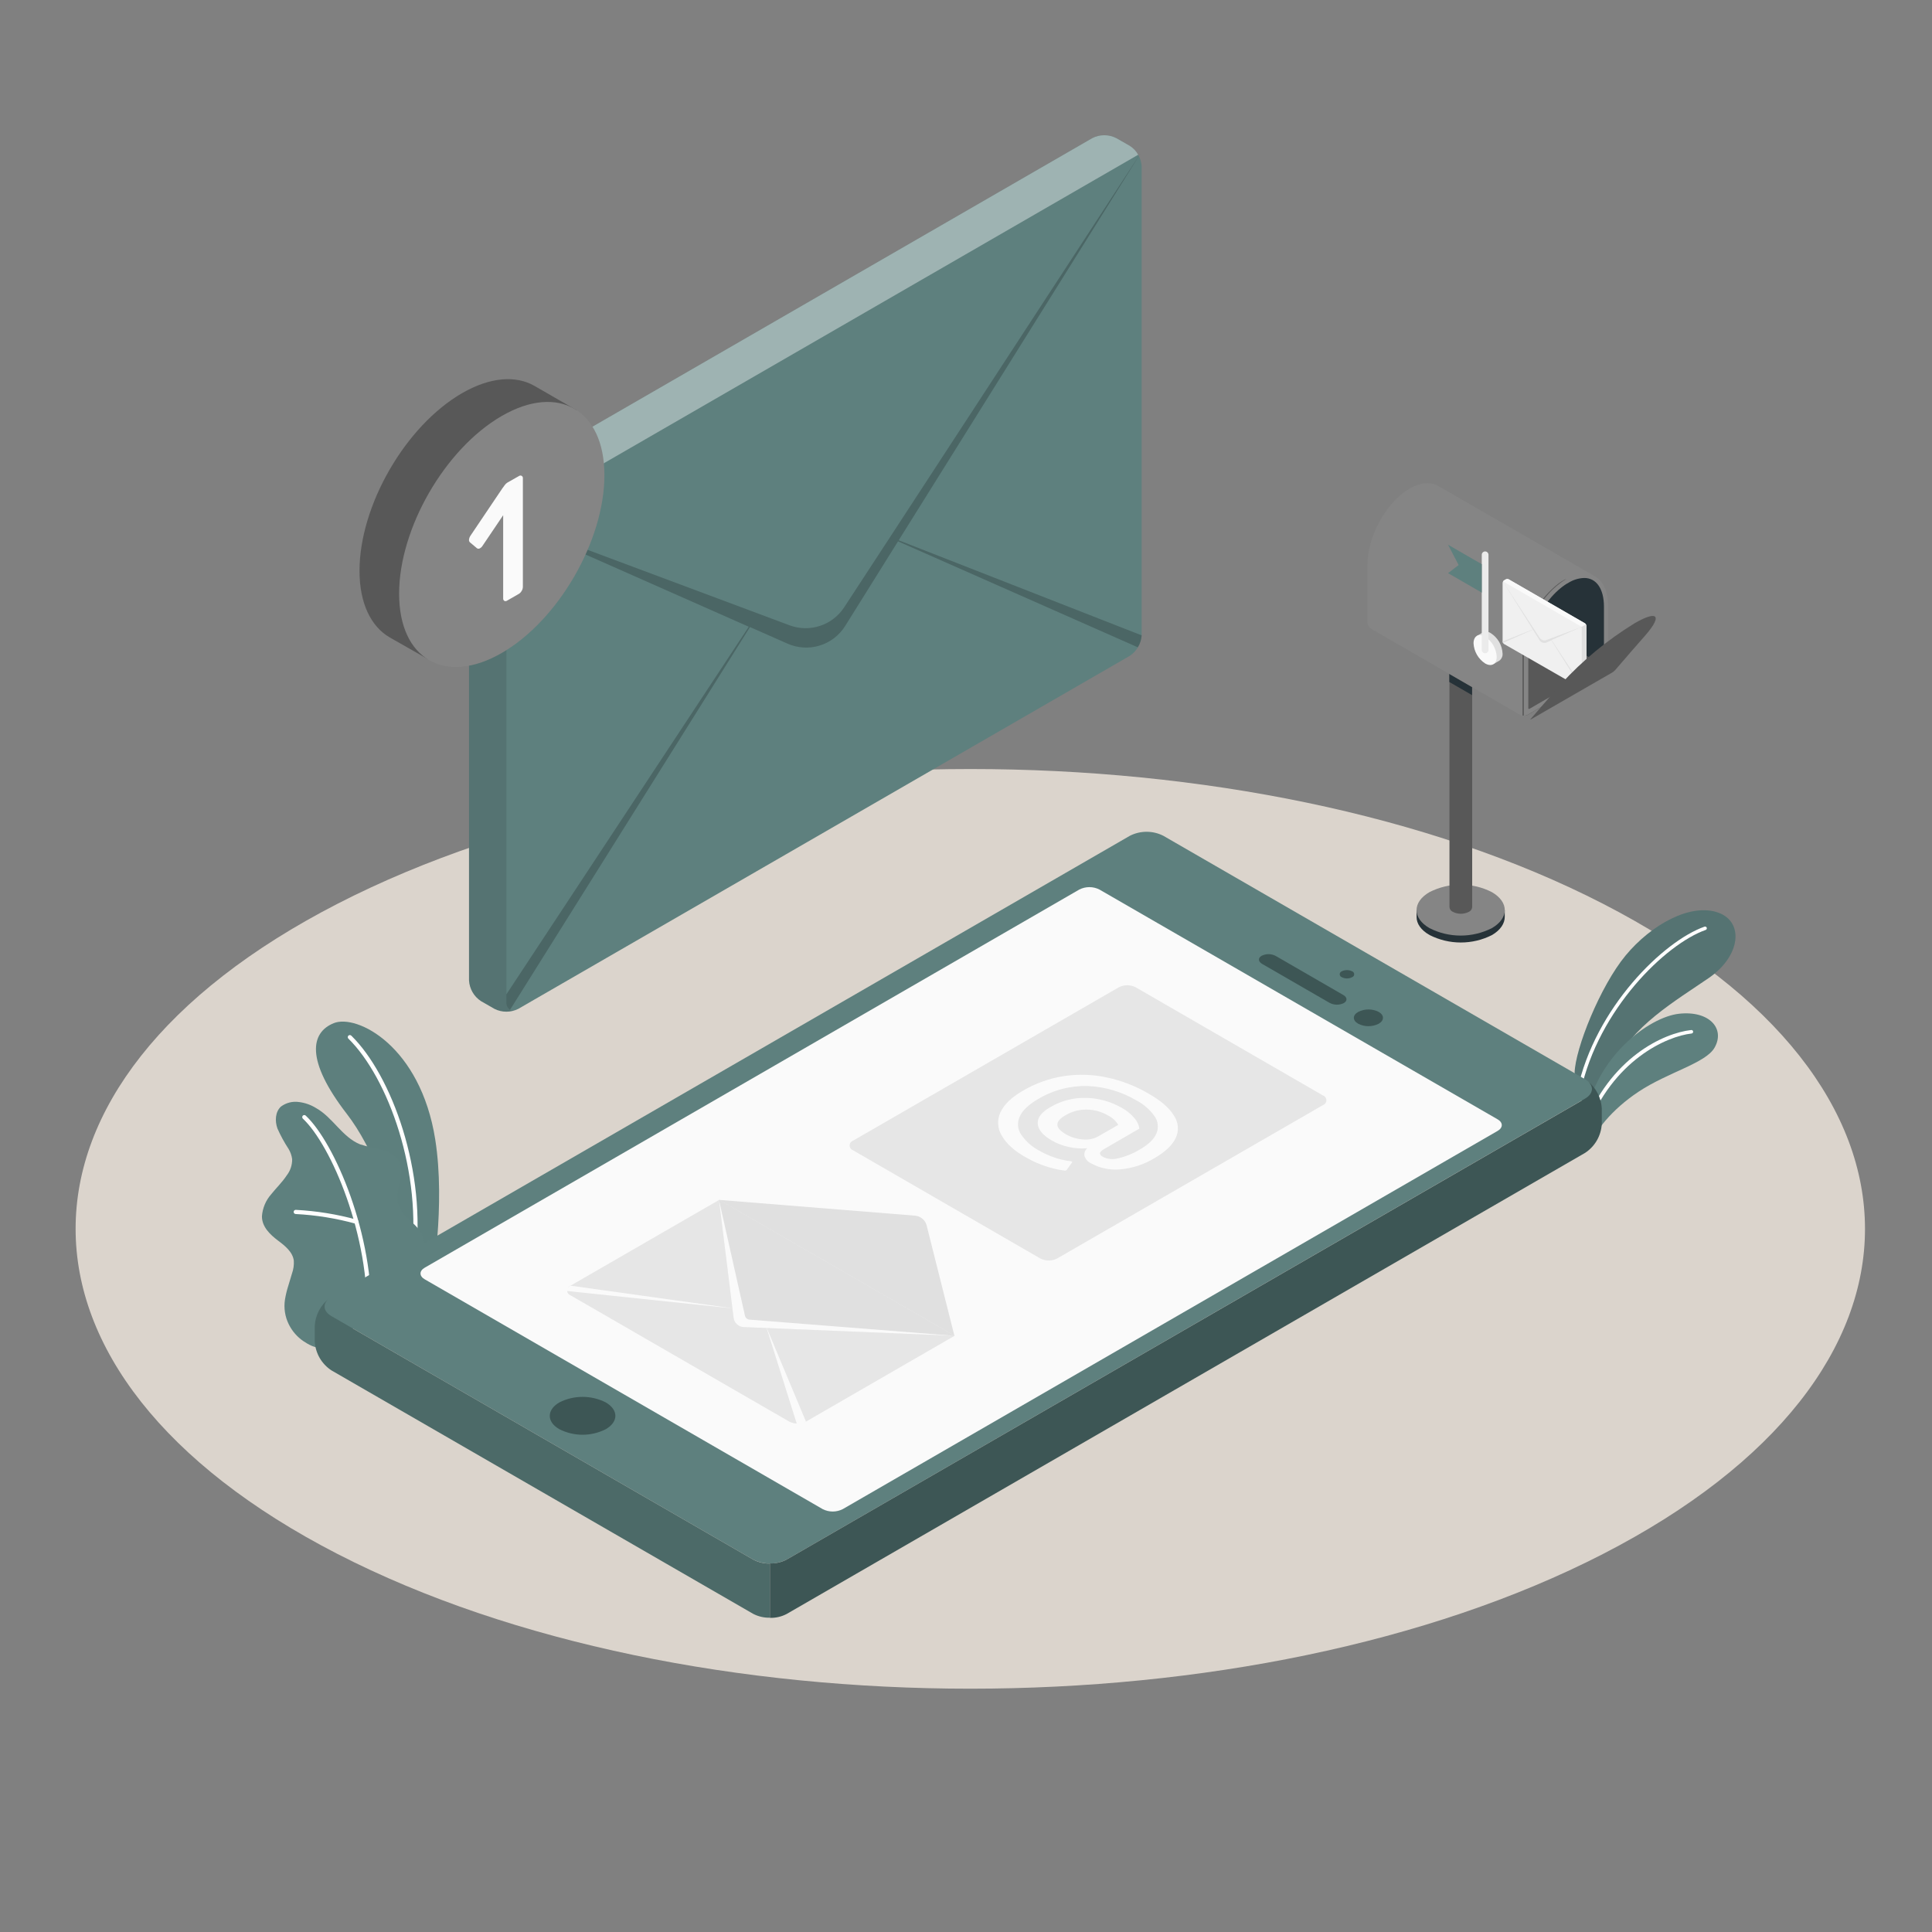 <?xml version="1.0" encoding="UTF-8"?> <svg xmlns="http://www.w3.org/2000/svg" width="258" height="258" viewBox="0 0 258 258" fill="none"><rect x="0" y="0" width="258" height="258" fill="#808080" stroke="none"/> <path d="M45.088 207.525C91.75 231.503 167.38 231.503 214.052 207.525C260.725 183.546 260.714 144.666 214.052 120.682C167.391 96.698 91.76 96.704 45.088 120.682C-1.584 144.661 -1.548 183.546 45.088 207.525Z" fill="#DBD4CC"></path> <path d="M210.275 143.288C210.332 140.084 213.686 131.704 217.086 127.597C220.487 123.489 225.765 120.543 229.47 121.879C232.912 123.123 232.458 127.653 228.206 130.589C223.954 133.525 217.576 137.194 215.641 142.359L211.658 148.675L210.275 143.288Z" fill="#5E807E"></path> <path opacity="0.1" d="M210.275 143.288C210.332 140.084 213.686 131.704 217.086 127.597C220.487 123.489 225.765 120.543 229.47 121.879C232.912 123.123 232.458 127.653 228.206 130.589C223.954 133.525 217.576 137.194 215.641 142.359L211.658 148.675L210.275 143.288Z" fill="black"></path> <path d="M210.884 145.889C210.934 145.885 210.982 145.866 211.02 145.834C211.058 145.801 211.084 145.757 211.095 145.708C213.433 134.8 222.447 126.059 227.773 124.186C227.802 124.176 227.829 124.16 227.852 124.14C227.875 124.119 227.894 124.094 227.908 124.067C227.921 124.039 227.929 124.008 227.931 123.977C227.932 123.947 227.928 123.916 227.917 123.886C227.907 123.858 227.891 123.831 227.87 123.808C227.849 123.786 227.824 123.767 227.796 123.754C227.769 123.741 227.738 123.734 227.708 123.733C227.677 123.732 227.647 123.736 227.618 123.747C222.184 125.656 213.01 134.537 210.636 145.61C210.625 145.671 210.638 145.733 210.671 145.785C210.705 145.837 210.757 145.874 210.817 145.889H210.884Z" fill="white"></path> <path d="M212.391 152.922C212.938 151.131 215.193 148.195 218.794 145.801C222.778 143.154 227.783 141.993 228.97 139.893C230.394 137.38 228.294 134.939 224.243 135.373C220.193 135.806 212.979 141.198 211.699 149.49L212.391 152.922Z" fill="#5E807E"></path> <path d="M211.642 151.018C211.687 151.014 211.73 150.999 211.767 150.972C211.803 150.946 211.831 150.91 211.849 150.868C215.368 141.554 222.576 138.386 225.894 138.015C225.925 138.011 225.954 138.002 225.981 137.987C226.008 137.973 226.032 137.953 226.051 137.929C226.07 137.905 226.085 137.877 226.093 137.848C226.102 137.818 226.104 137.787 226.1 137.757C226.098 137.726 226.089 137.696 226.075 137.668C226.06 137.641 226.04 137.617 226.016 137.598C225.992 137.578 225.964 137.564 225.934 137.556C225.904 137.548 225.873 137.546 225.842 137.55C222.174 137.958 215.006 141.193 211.395 150.703C211.373 150.761 211.375 150.824 211.4 150.88C211.425 150.937 211.471 150.98 211.529 151.002C211.563 151.021 211.604 151.026 211.642 151.018Z" fill="white"></path> <path d="M53.742 173.598L57.648 171.364C57.648 171.364 59.521 161.044 58.122 152.168C56.151 139.692 47.658 135.388 44.572 136.632C41.486 137.875 40.759 141.565 46.332 148.773C49.619 153.03 53.85 162.024 53.742 173.598Z" fill="#5E807E"></path> <g opacity="0.1"> <path opacity="0.1" d="M53.742 173.598L57.648 171.364C57.648 171.364 59.521 161.044 58.122 152.168C56.151 139.692 47.658 135.388 44.572 136.632C41.486 137.875 40.759 141.565 46.332 148.773C49.619 153.03 53.85 162.024 53.742 173.598Z" fill="black"></path> </g> <path d="M55.155 168.644H55.119C55.082 168.64 55.047 168.628 55.015 168.61C54.983 168.592 54.955 168.567 54.933 168.538C54.911 168.508 54.895 168.475 54.886 168.439C54.877 168.403 54.876 168.366 54.882 168.33C56.497 156.653 51.785 143.856 46.522 138.696C46.496 138.67 46.475 138.64 46.461 138.606C46.447 138.572 46.44 138.536 46.44 138.5C46.44 138.463 46.447 138.427 46.461 138.393C46.475 138.36 46.496 138.329 46.522 138.304C46.575 138.252 46.645 138.223 46.718 138.223C46.792 138.223 46.862 138.252 46.914 138.304C52.291 143.556 57.075 156.56 55.439 168.412C55.427 168.478 55.391 168.538 55.339 168.58C55.288 168.623 55.222 168.646 55.155 168.644Z" fill="white"></path> <path d="M42.905 179.857C42.291 180.213 41.017 179.439 40.532 179.109C39.696 178.542 39.021 177.769 38.571 176.864C38.059 175.839 37.879 174.679 38.055 173.546C38.153 172.951 38.292 172.363 38.473 171.787L38.989 170.074C39.188 169.522 39.272 168.936 39.236 168.35C39.087 167.179 38.05 166.359 37.105 165.652C36.073 164.867 34.974 163.835 34.98 162.427C35.057 161.335 35.492 160.299 36.218 159.48C36.894 158.629 37.694 157.875 38.282 156.972C38.767 156.353 39.025 155.587 39.015 154.8C38.952 154.317 38.791 153.851 38.54 153.433C37.966 152.561 37.466 151.642 37.044 150.688C36.698 149.702 36.749 148.479 37.518 147.772C37.862 147.516 38.254 147.33 38.67 147.226C39.087 147.123 39.519 147.103 39.943 147.168C40.742 147.268 41.509 147.539 42.193 147.963C44.433 149.207 45.707 151.854 48.081 152.814C49.024 153.106 49.983 153.34 50.955 153.515C51.441 153.606 51.902 153.796 52.31 154.075C52.718 154.354 53.063 154.715 53.323 155.136C54.195 156.874 52.575 159.021 53.189 160.868C53.705 162.504 55.32 163.128 56.213 164.599C56.575 165.251 56.721 166 56.631 166.74C56.551 167.989 56.245 169.213 55.728 170.352C55.146 171.485 54.483 172.573 53.741 173.608C53.705 173.634 42.998 179.805 42.905 179.857Z" fill="#5E807E"></path> <path d="M49.247 176.472C49.211 176.471 49.175 176.462 49.141 176.447C49.108 176.432 49.078 176.41 49.053 176.383C49.028 176.356 49.009 176.325 48.996 176.291C48.983 176.256 48.977 176.22 48.979 176.183C49.438 165.13 44.226 152.922 40.439 149.377C40.388 149.324 40.36 149.254 40.36 149.181C40.36 149.108 40.388 149.038 40.439 148.985C40.491 148.933 40.562 148.904 40.635 148.904C40.709 148.904 40.779 148.933 40.831 148.985C44.696 152.597 50.011 165.012 49.546 176.224C49.538 176.296 49.503 176.363 49.447 176.409C49.391 176.455 49.319 176.478 49.247 176.472Z" fill="white"></path> <path d="M47.591 163.417H47.508C44.889 162.694 42.198 162.26 39.484 162.122C39.448 162.121 39.412 162.112 39.379 162.097C39.345 162.082 39.315 162.06 39.29 162.033C39.265 162.006 39.246 161.975 39.233 161.941C39.221 161.906 39.215 161.87 39.216 161.833C39.217 161.796 39.225 161.76 39.24 161.726C39.255 161.693 39.276 161.662 39.303 161.637C39.33 161.612 39.362 161.593 39.397 161.581C39.431 161.568 39.468 161.563 39.505 161.565C42.267 161.709 45.006 162.152 47.673 162.886C47.735 162.907 47.787 162.949 47.821 163.005C47.854 163.061 47.867 163.127 47.858 163.191C47.848 163.255 47.816 163.314 47.767 163.358C47.718 163.401 47.656 163.426 47.591 163.428V163.417Z" fill="white"></path> <path d="M44.267 175.755L100.578 208.263C101.271 208.614 102.036 208.797 102.813 208.797C103.589 208.797 104.354 208.614 105.047 208.263L211.668 146.699C212.901 145.987 212.901 144.831 211.668 144.119L155.352 111.611C154.659 111.259 153.894 111.076 153.117 111.076C152.341 111.076 151.576 111.259 150.883 111.611L44.267 173.175C43.034 173.892 43.034 175.043 44.267 175.755Z" fill="#5E807E"></path> <path d="M74.701 190.858C75.661 191.344 76.722 191.597 77.797 191.597C78.873 191.597 79.934 191.344 80.893 190.858C82.606 189.867 82.606 188.278 80.893 187.277C79.934 186.791 78.873 186.538 77.797 186.538C76.722 186.538 75.661 186.791 74.701 187.277C72.988 188.268 72.988 189.888 74.701 190.858Z" fill="#3D5655"></path> <path d="M100.579 208.268L44.267 175.76C43.163 175.125 43.05 174.135 43.917 173.422C43.366 173.858 42.914 174.405 42.59 175.028C42.265 175.65 42.075 176.334 42.033 177.034V179.135C42.075 179.91 42.299 180.665 42.687 181.337C43.075 182.01 43.617 182.581 44.267 183.005L100.579 215.513C101.268 215.871 102.036 216.049 102.813 216.029V208.799C102.035 208.815 101.266 208.632 100.579 208.268Z" fill="#4C6A68"></path> <path d="M211.668 153.959C212.319 153.535 212.86 152.963 213.248 152.291C213.636 151.618 213.86 150.864 213.903 150.089V147.989C213.859 147.288 213.669 146.604 213.343 145.982C213.018 145.359 212.565 144.812 212.014 144.377C212.886 145.089 212.773 146.08 211.668 146.719L105.047 208.268C104.359 208.628 103.59 208.805 102.813 208.784V216.049C103.59 216.07 104.359 215.893 105.047 215.533L211.668 153.959Z" fill="#3D5655"></path> <path d="M109.862 201.529L56.714 170.837C55.971 170.409 55.971 169.717 56.714 169.289L144.134 118.788C144.55 118.577 145.01 118.467 145.476 118.467C145.942 118.467 146.402 118.577 146.817 118.788L199.991 149.475C200.734 149.898 200.734 150.595 199.991 151.023L112.54 201.529C112.125 201.74 111.666 201.85 111.201 201.85C110.735 201.85 110.276 201.74 109.862 201.529Z" fill="#FAFAFA"></path> <path d="M96.038 160.233L127.477 178.381L107.632 189.841C107.285 190.015 106.903 190.105 106.515 190.105C106.127 190.105 105.745 190.015 105.398 189.841L76.192 172.979C76.058 172.933 75.94 172.846 75.858 172.73C75.775 172.615 75.73 172.476 75.73 172.334C75.73 172.191 75.775 172.053 75.858 171.937C75.94 171.821 76.058 171.734 76.192 171.689L96.038 160.233Z" fill="#E6E6E6"></path> <path d="M127.452 178.381L123.747 163.654C123.663 163.303 123.467 162.988 123.19 162.757C122.909 162.518 122.561 162.372 122.194 162.339L96.017 160.233L127.452 178.381Z" fill="#E0E0E0"></path> <path d="M127.452 178.381L99.315 177.22C98.978 177.207 98.656 177.074 98.409 176.845C98.161 176.616 98.003 176.306 97.963 175.971L96.012 160.228L127.452 178.381Z" fill="#E0E0E0"></path> <path d="M127.452 178.381L99.315 177.22C98.978 177.207 98.656 177.074 98.409 176.845C98.161 176.616 98.003 176.306 97.963 175.971L96.012 160.228L99.485 175.708C99.516 175.846 99.591 175.97 99.697 176.063C99.804 176.156 99.937 176.212 100.078 176.224L127.452 178.381Z" fill="#FAFAFA"></path> <path d="M102.323 177.174L106.518 190.487L107.632 189.842L102.323 177.174Z" fill="#FAFAFA"></path> <path d="M75.078 172.334L76.192 171.689L98.132 174.754L75.078 172.334Z" fill="#FAFAFA"></path> <path d="M113.922 153.613L138.933 168.061C139.279 168.237 139.662 168.328 140.05 168.328C140.438 168.328 140.821 168.237 141.167 168.061L176.663 147.576C176.797 147.53 176.915 147.443 176.997 147.328C177.08 147.212 177.125 147.073 177.125 146.931C177.125 146.789 177.08 146.65 176.997 146.534C176.915 146.418 176.797 146.332 176.663 146.286L151.652 131.838C151.306 131.662 150.923 131.571 150.535 131.571C150.147 131.571 149.764 131.662 149.418 131.838L113.922 152.323C113.787 152.369 113.67 152.456 113.587 152.571C113.505 152.687 113.46 152.826 113.46 152.968C113.46 153.11 113.505 153.249 113.587 153.365C113.67 153.481 113.787 153.567 113.922 153.613Z" fill="#E6E6E6"></path> <path d="M133.809 151.704C133.511 151.241 133.335 150.71 133.296 150.161C133.257 149.612 133.357 149.062 133.587 148.562C134.052 147.53 135.063 146.539 136.616 145.646C138.319 144.645 140.199 143.981 142.153 143.691C144.059 143.416 145.999 143.486 147.88 143.897C149.821 144.319 151.683 145.045 153.396 146.049C155.055 147.002 156.183 147.985 156.781 149C157.074 149.432 157.248 149.933 157.288 150.454C157.328 150.974 157.232 151.496 157.008 151.967C156.554 152.932 155.6 153.835 154.155 154.671C152.77 155.508 151.211 156.016 149.599 156.157C148.256 156.288 146.906 156.011 145.724 155.362C145.512 155.27 145.322 155.135 145.166 154.964C145.01 154.793 144.893 154.591 144.821 154.372C144.786 154.182 144.803 153.986 144.869 153.805C144.935 153.623 145.049 153.463 145.197 153.34C144.366 153.407 143.529 153.35 142.715 153.169C141.917 152.998 141.151 152.702 140.445 152.292C139.255 151.604 138.632 150.858 138.577 150.053C138.522 149.248 139.091 148.508 140.285 147.834C141.725 146.989 143.373 146.566 145.042 146.611C146.747 146.649 148.414 147.123 149.883 147.989C150.49 148.328 151.032 148.774 151.482 149.305C151.84 149.698 152.073 150.188 152.153 150.713L147.509 153.407C147.132 153.624 146.926 153.814 146.895 153.98C146.864 154.145 146.998 154.32 147.292 154.496C147.935 154.808 148.67 154.87 149.356 154.671C150.367 154.435 151.333 154.039 152.22 153.5C153.386 152.829 154.124 152.106 154.434 151.348C154.589 150.98 154.648 150.579 154.605 150.181C154.563 149.784 154.42 149.405 154.191 149.078C153.568 148.188 152.74 147.462 151.776 146.962C149.796 145.791 147.558 145.126 145.259 145.027C142.928 144.961 140.626 145.567 138.629 146.771C137.359 147.504 136.544 148.278 136.183 149.093C136.002 149.473 135.922 149.892 135.951 150.312C135.98 150.731 136.116 151.136 136.348 151.487C136.973 152.407 137.817 153.157 138.804 153.67C139.46 154.045 140.151 154.355 140.868 154.594C141.537 154.825 142.229 154.98 142.932 155.058C143.007 155.064 143.08 155.083 143.149 155.115C143.185 155.115 143.185 155.182 143.149 155.249L142.468 156.204C142.439 156.24 142.406 156.273 142.37 156.302C142.269 156.336 142.16 156.336 142.06 156.302C141.209 156.194 140.372 155.997 139.563 155.713C138.716 155.432 137.901 155.068 137.127 154.625C135.527 153.768 134.423 152.762 133.809 151.704ZM144.568 152.153C145.279 152.243 146.001 152.108 146.632 151.766L149.33 150.218C149.011 149.676 148.539 149.24 147.973 148.964C147.112 148.459 146.134 148.187 145.135 148.175C144.141 148.157 143.161 148.414 142.302 148.918C141.549 149.351 141.183 149.779 141.203 150.202C141.203 150.626 141.627 151.064 142.416 151.518C143.078 151.885 143.812 152.104 144.568 152.158V152.153Z" fill="#FAFAFA"></path> <path d="M179.186 130.496C179.398 130.606 179.633 130.663 179.872 130.663C180.111 130.663 180.346 130.606 180.558 130.496C180.64 130.468 180.711 130.415 180.762 130.344C180.812 130.273 180.839 130.188 180.839 130.102C180.839 130.015 180.812 129.93 180.762 129.86C180.711 129.789 180.64 129.735 180.558 129.707C180.345 129.601 180.11 129.547 179.872 129.547C179.634 129.547 179.399 129.601 179.186 129.707C179.104 129.735 179.033 129.789 178.983 129.86C178.932 129.93 178.905 130.015 178.905 130.102C178.905 130.188 178.932 130.273 178.983 130.344C179.033 130.415 179.104 130.468 179.186 130.496Z" fill="#3D5655"></path> <path d="M181.374 136.709C181.798 136.925 182.268 137.038 182.744 137.038C183.22 137.038 183.69 136.925 184.114 136.709C184.872 136.276 184.872 135.563 184.114 135.13C183.69 134.914 183.22 134.801 182.744 134.801C182.268 134.801 181.798 134.914 181.374 135.13C180.6 135.563 180.6 136.276 181.374 136.709Z" fill="#3D5655"></path> <path d="M179.444 133.959C179.96 133.665 179.924 133.18 179.382 132.87L170.373 127.664C170.083 127.508 169.761 127.425 169.432 127.419C169.104 127.414 168.779 127.487 168.484 127.633C167.968 127.922 168.01 128.412 168.546 128.721L177.556 133.923C177.846 134.076 178.168 134.159 178.496 134.165C178.824 134.171 179.148 134.101 179.444 133.959Z" fill="#3D5655"></path> <path d="M62.632 68.339C62.661 67.785 62.82 67.245 63.097 66.765C63.374 66.284 63.761 65.876 64.227 65.573L145.873 18.437C146.368 18.185 146.915 18.053 147.47 18.053C148.026 18.053 148.573 18.185 149.067 18.437L150.863 19.469C151.328 19.771 151.714 20.178 151.991 20.658C152.269 21.138 152.428 21.676 152.458 22.229V84.82C152.426 85.374 152.265 85.912 151.988 86.392C151.711 86.872 151.326 87.281 150.863 87.586L69.216 134.722C68.722 134.972 68.176 135.102 67.622 135.102C67.068 135.102 66.522 134.972 66.028 134.722L64.227 133.69C63.764 133.386 63.379 132.977 63.102 132.497C62.825 132.016 62.664 131.478 62.632 130.925V68.339Z" fill="#5E807E"></path> <path opacity="0.4" d="M63.097 66.765L67.627 69.376L151.993 20.666C151.724 20.18 151.337 19.77 150.868 19.474L149.062 18.442C148.569 18.19 148.022 18.059 147.468 18.059C146.914 18.059 146.367 18.19 145.873 18.442L64.232 65.573C63.756 65.865 63.365 66.276 63.097 66.765Z" fill="white"></path> <path opacity="0.1" d="M62.632 68.334V130.914C62.662 131.469 62.822 132.009 63.1 132.489C63.378 132.97 63.766 133.378 64.232 133.68L66.028 134.712C66.166 134.793 66.314 134.859 66.466 134.908C66.68 134.979 66.899 135.029 67.121 135.058C67.541 135.112 67.966 135.096 68.381 135.011C68.485 134.99 68.589 134.962 68.69 134.929C68.756 134.911 68.82 134.887 68.881 134.857C68.76 134.908 68.63 134.935 68.499 134.935C68.368 134.935 68.238 134.908 68.117 134.857C67.95 134.745 67.816 134.59 67.73 134.408C67.644 134.226 67.608 134.025 67.627 133.825V71.208C67.611 70.924 67.682 70.642 67.831 70.4C67.979 70.157 68.198 69.966 68.458 69.851L67.627 69.366L63.097 66.755C62.811 67.233 62.651 67.777 62.632 68.334Z" fill="black"></path> <path opacity="0.2" d="M67.627 69.376L105.44 83.504C106.748 83.99 108.182 84.017 109.507 83.58C110.832 83.143 111.969 82.269 112.731 81.1L118.804 71.811L152.293 20.5L120.012 72.147L152.458 84.846C152.425 85.412 152.247 85.962 151.942 86.44L119.924 72.291L112.865 83.592C112.082 84.846 110.873 85.775 109.459 86.21C108.046 86.644 106.524 86.553 105.172 85.955L100.151 83.736L68.112 134.851C67.945 134.74 67.811 134.585 67.725 134.403C67.639 134.221 67.603 134.02 67.622 133.819V132.787L99.991 83.695L67.627 69.376Z" fill="black"></path> <path d="M76.982 54.763L71.399 51.548L71.347 51.517C68.871 50.119 65.475 50.331 61.714 52.498C54.144 56.868 48.009 67.498 48.009 76.234C48.009 80.594 49.557 83.664 52.008 85.099L57.085 87.993L58.298 85.966C59.679 85.651 61.005 85.129 62.23 84.418C69.799 80.047 75.935 69.417 75.935 60.681C75.934 59.502 75.79 58.328 75.506 57.183L76.982 54.763Z" fill="#585858"></path> <path d="M67.008 55.547C59.433 59.918 53.298 70.547 53.298 79.283C53.298 88.019 59.433 91.569 67.003 87.199C74.573 82.828 80.713 72.194 80.713 63.463C80.713 54.732 74.578 51.172 67.008 55.547Z" fill="#858585"></path> <path d="M62.746 72.415C62.697 72.365 62.661 72.303 62.643 72.236C62.624 72.168 62.622 72.097 62.637 72.028C62.663 71.842 62.734 71.665 62.844 71.513L67.08 65.222C67.188 65.073 67.292 64.923 67.405 64.779C67.5 64.644 67.621 64.529 67.761 64.443L69.309 63.566C69.361 63.528 69.422 63.506 69.486 63.502C69.55 63.499 69.613 63.515 69.668 63.547C69.723 63.58 69.768 63.628 69.796 63.685C69.823 63.743 69.834 63.807 69.825 63.87V78.391C69.817 78.574 69.762 78.751 69.665 78.907C69.58 79.067 69.453 79.203 69.299 79.299L67.72 80.207C67.667 80.247 67.605 80.271 67.539 80.278C67.474 80.284 67.408 80.272 67.348 80.243C67.294 80.206 67.251 80.154 67.224 80.094C67.197 80.034 67.186 79.968 67.194 79.903V68.803L64.433 72.895C64.342 73.045 64.209 73.165 64.051 73.241C63.994 73.27 63.93 73.282 63.866 73.277C63.802 73.271 63.741 73.248 63.69 73.21L62.746 72.415Z" fill="#FAFAFA"></path> <path d="M189.171 122.462V121.539H189.398C189.74 120.911 190.261 120.399 190.894 120.068C192.185 119.414 193.612 119.074 195.058 119.074C196.505 119.074 197.932 119.414 199.223 120.068C199.856 120.399 200.377 120.911 200.719 121.539H200.946V122.431C200.946 123.314 200.389 124.201 199.223 124.877C197.935 125.526 196.513 125.863 195.071 125.862C193.629 125.862 192.207 125.522 190.92 124.872C189.739 124.212 189.166 123.324 189.171 122.462Z" fill="#263238"></path> <path d="M199.223 119.134C197.933 118.478 196.506 118.136 195.059 118.136C193.611 118.136 192.184 118.478 190.894 119.134C188.593 120.46 188.593 122.612 190.894 123.943C192.185 124.597 193.612 124.938 195.059 124.938C196.505 124.938 197.932 124.597 199.223 123.943C201.524 122.612 201.524 120.46 199.223 119.134Z" fill="#858585"></path> <path d="M196.596 86.172V121.146C196.584 121.28 196.536 121.407 196.458 121.516C196.38 121.625 196.275 121.711 196.152 121.766C195.82 121.936 195.452 122.025 195.079 122.025C194.706 122.025 194.338 121.936 194.006 121.766C193.883 121.711 193.778 121.625 193.7 121.516C193.622 121.407 193.574 121.28 193.562 121.146V86.172H196.596Z" fill="#585858"></path> <path d="M193.542 89.98V91.074L196.576 92.823V91.734L193.542 89.98Z" fill="#263238"></path> <path d="M212.897 76.91L212.639 77.426L209.863 82.988L208.547 85.656L204.088 94.598L203.598 95.584H203.511C203.331 95.59 203.153 95.549 202.995 95.465L183.123 83.979C182.975 83.885 182.851 83.758 182.762 83.607C182.672 83.457 182.619 83.287 182.607 83.112V75.434C182.607 71.605 185.131 67.044 188.242 65.248C189.718 64.397 191.054 64.33 192.061 64.892L212.897 76.91Z" fill="#858585"></path> <path d="M209.145 77.317C207.886 77.782 203.319 81.554 203.319 87.498C203.319 92.493 203.319 95.083 203.319 95.553H203.505H203.593L204.083 94.567L208.546 85.656L209.862 83.014L210.167 82.41L209.145 77.317Z" fill="#585858"></path> <path d="M214.532 89.268C214.483 89.352 214.411 89.422 214.326 89.469L214.274 89.5L204.011 95.46C203.884 95.528 203.743 95.567 203.598 95.573H203.511V87.498C203.536 86.037 203.839 84.594 204.403 83.246L204.919 83.535L208.557 85.635L214.202 88.902L214.491 89.067C214.522 89.089 214.544 89.122 214.552 89.159C214.56 89.197 214.553 89.236 214.532 89.268Z" fill="#585858"></path> <path d="M212.896 76.91C211.901 76.394 210.585 76.482 209.145 77.318C207.378 78.428 205.95 80.002 205.017 81.869C204.781 82.316 204.569 82.776 204.382 83.246C203.818 84.594 203.515 86.037 203.49 87.498V95.569H203.577C203.722 95.561 203.863 95.523 203.99 95.455L214.248 89.526L214.3 89.495C214.381 89.442 214.451 89.374 214.506 89.294C214.651 89.113 214.734 88.891 214.744 88.659V81.012C214.77 78.948 214.047 77.519 212.896 76.91ZM214.042 88.984L204.238 94.66C204.155 94.707 204.088 94.66 204.088 94.573V87.498C204.114 86.138 204.393 84.794 204.909 83.535C204.915 83.508 204.925 83.482 204.94 83.458C205.137 82.96 205.365 82.474 205.621 82.003C206.49 80.289 207.808 78.842 209.434 77.818C210.064 77.418 210.789 77.192 211.534 77.163C211.919 77.159 212.299 77.251 212.638 77.431C213.619 77.947 214.186 79.222 214.186 80.992V88.731C214.184 88.782 214.169 88.831 214.144 88.875C214.119 88.919 214.084 88.956 214.042 88.984Z" fill="#858585"></path> <path d="M214.192 81.012V88.922L204.904 83.556C204.91 83.528 204.92 83.502 204.935 83.478C205.931 80.991 207.608 78.881 209.429 77.839C210.059 77.439 210.784 77.213 211.529 77.183C213.175 77.163 214.192 78.633 214.192 81.012Z" fill="#263238"></path> <path d="M197.195 84.934L198.015 84.459C198.19 84.38 198.383 84.348 198.574 84.367C198.765 84.386 198.948 84.455 199.104 84.567C199.555 84.862 199.93 85.258 200.199 85.724C200.468 86.19 200.623 86.713 200.652 87.251C200.671 87.439 200.64 87.63 200.562 87.802C200.484 87.975 200.362 88.125 200.208 88.236L199.45 88.675L199.31 88.442C199.155 88.408 199.005 88.351 198.867 88.272C198.416 87.978 198.041 87.582 197.772 87.115C197.503 86.649 197.348 86.126 197.319 85.589C197.32 85.455 197.335 85.322 197.365 85.192L197.195 84.934Z" fill="#E0E0E0"></path> <path d="M198.325 85.021C198.775 85.315 199.15 85.71 199.419 86.175C199.688 86.641 199.843 87.163 199.873 87.7C199.873 88.69 199.176 89.088 198.325 88.597C197.875 88.303 197.5 87.906 197.231 87.44C196.962 86.974 196.806 86.451 196.777 85.914C196.772 84.928 197.468 84.526 198.325 85.021Z" fill="#FAFAFA"></path> <path d="M198.325 87.235C198.206 87.235 198.092 87.188 198.007 87.103C197.923 87.019 197.876 86.905 197.876 86.786V74.087C197.876 73.968 197.923 73.854 198.007 73.77C198.092 73.686 198.206 73.638 198.325 73.638C198.444 73.638 198.558 73.686 198.642 73.77C198.727 73.854 198.774 73.968 198.774 74.087V86.786C198.774 86.905 198.727 87.019 198.642 87.103C198.558 87.188 198.444 87.235 198.325 87.235Z" fill="#EBEBEB"></path> <path d="M197.876 75.341L193.376 72.746L194.785 75.455L193.376 76.538L197.876 79.139V75.341Z" fill="#5E807E"></path> <path d="M211.849 83.592C211.846 83.523 211.827 83.456 211.793 83.396C211.759 83.336 211.711 83.284 211.653 83.246L201.478 77.374C201.416 77.344 201.348 77.328 201.279 77.328C201.21 77.328 201.142 77.344 201.08 77.374L200.853 77.503C200.796 77.541 200.748 77.593 200.714 77.653C200.68 77.713 200.66 77.78 200.657 77.849V85.656C200.662 85.725 200.681 85.792 200.715 85.852C200.749 85.911 200.797 85.963 200.853 86.002L211.044 91.848C211.106 91.879 211.174 91.894 211.243 91.894C211.312 91.894 211.38 91.879 211.442 91.848L211.669 91.719C211.726 91.681 211.774 91.63 211.808 91.57C211.842 91.51 211.862 91.442 211.865 91.373L211.849 83.592Z" fill="#F0F0F0"></path> <path d="M211.793 83.386L211.23 83.711L200.725 77.642C200.758 77.582 200.806 77.531 200.864 77.493L201.091 77.364C201.152 77.331 201.22 77.314 201.29 77.314C201.359 77.314 201.427 77.331 201.488 77.364L211.664 83.236C211.718 83.275 211.762 83.326 211.793 83.386Z" fill="#FAFAFA"></path> <path d="M211.849 83.592V91.389C211.846 91.458 211.826 91.525 211.792 91.585C211.758 91.645 211.711 91.696 211.653 91.734L211.426 91.863L211.374 91.889H211.292C211.239 91.9 211.185 91.9 211.132 91.889H211.096H211.07C211.085 91.897 211.102 91.901 211.119 91.901C211.136 91.901 211.153 91.897 211.168 91.889C211.189 91.875 211.206 91.856 211.217 91.833C211.228 91.811 211.232 91.785 211.23 91.76V83.938C211.231 83.902 211.221 83.867 211.202 83.838C211.183 83.808 211.154 83.785 211.121 83.772L211.23 83.711L211.792 83.385C211.829 83.448 211.849 83.519 211.849 83.592Z" fill="#E0E0E0"></path> <path d="M211.23 83.711L206.514 85.47C206.351 85.53 206.172 85.533 206.008 85.479C205.843 85.425 205.701 85.316 205.606 85.171L204.852 84.015L200.678 77.617L204.698 84.056L200.657 85.656C200.661 85.725 200.682 85.793 200.719 85.852L204.713 84.087L205.59 85.496C205.688 85.653 205.839 85.769 206.015 85.823C206.191 85.877 206.381 85.865 206.55 85.79L207.174 85.517L211.168 91.848C211.189 91.834 211.206 91.815 211.217 91.792C211.228 91.769 211.232 91.744 211.23 91.719V91.59L207.195 85.47L211.23 83.711Z" fill="#E0E0E0"></path> <path d="M219.724 84.841L217.66 87.199L217.618 87.251L215.688 89.485C215.574 89.611 215.442 89.72 215.296 89.81L204.46 96.053C204.424 96.075 204.383 96.089 204.342 96.095H204.336L208.237 91.59L208.464 91.332C211.341 88.193 214.641 85.47 218.268 83.241C219.687 82.421 220.596 82.127 220.941 82.297C221.364 82.529 220.972 83.401 219.724 84.841Z" fill="#585858"></path> </svg> 